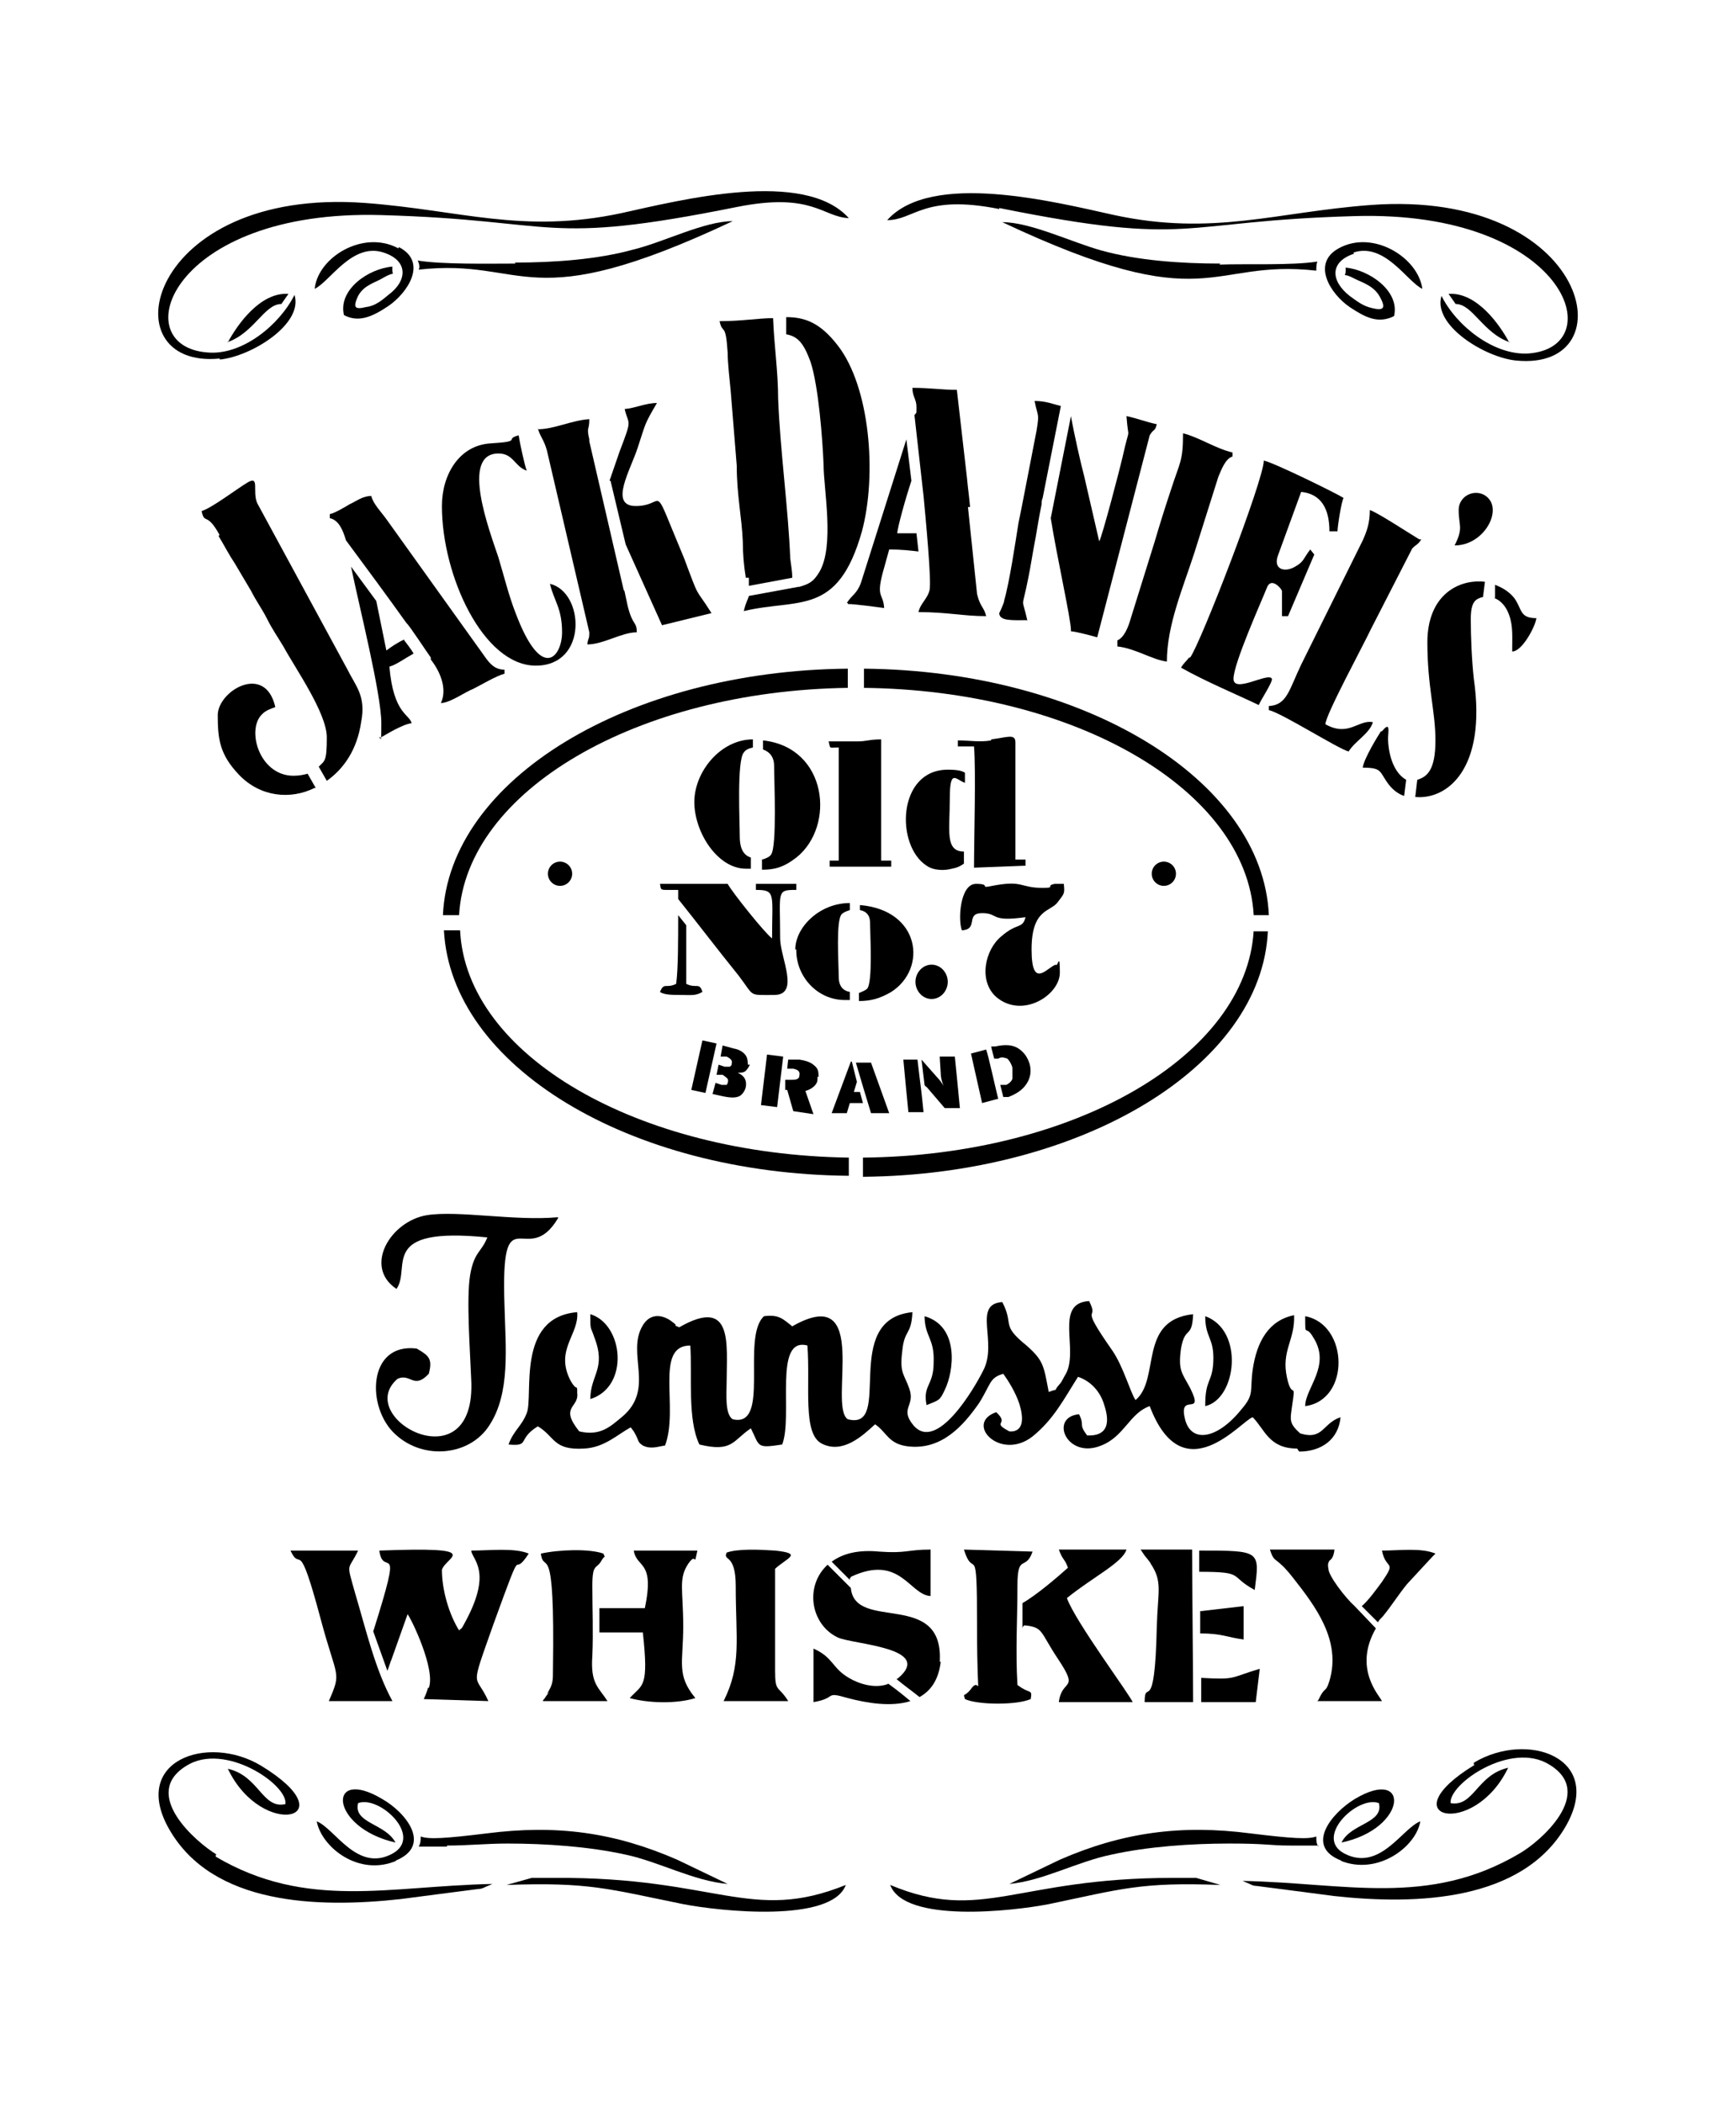 <?xml version="1.0" encoding="iso-8859-1"?>
<!-- Generator: Adobe Illustrator 28.5.0, SVG Export Plug-In . SVG Version: 9.03 Build 54727)  -->
<svg version="1.1" id="Livello_1" xmlns="http://www.w3.org/2000/svg" xmlns:xlink="http://www.w3.org/1999/xlink" x="0px" y="0px"
	 viewBox="0 0 935.435 1132.559" style="enable-background:new 0 0 935.435 1132.559;" xml:space="preserve">
<g id="Capa_1">
	<polygon points="553.68,334.56 553.68,334.56 553.68,334.56 	"/>
	<path d="M657.598,141.959c-21.219,0-44.614-1.632-64.2-7.073c-15.778-4.353-38.085-15.234-53.319-15.234
		c112.078,52.775,110.446,19.587,169.206,26.115l0,0c0-1.632,0-3.264,0.544-4.897c-13.602,2.176-38.085,1.088-52.775,1.632l0,0
		L657.598,141.959z"/>
	<path d="M553.68,334.56c-3.264-14.69-3.264-4.353,0.544-23.939c1.088-5.441,1.632-9.249,2.72-15.234
		c1.632-8.161,2.72-16.322,4.353-23.939c0-1.088,0-2.176,0.544-3.264l9.793-49.51c-4.353-1.088-8.161-2.72-14.146-2.72
		c1.632,8.705,2.72,5.985,1.088,15.778c-1.088,5.441-2.176,11.425-3.264,16.866c-2.176,10.881-4.353,22.851-6.529,33.188
		c-1.632,10.337-4.897,32.1-7.617,41.349c0,1.632-2.72,7.073-2.72,7.073c0,4.353,7.073,3.809,14.69,3.809h0.544V334.56z"/>
	<path d="M464.997,370.469c114.255,1.088,206.747,54.951,210.555,122.416h8.161c-3.264-72.905-99.565-131.665-218.172-132.753
		v10.337C465.541,370.469,464.997,370.469,464.997,370.469z"/>
	<path d="M675.552,501.046c-3.808,67.465-96.3,121.328-210.555,122.416l0,0v10.337c118.607-1.088,214.908-59.848,218.172-132.209
		h-7.617V501.046z"/>
	<path d="M498.185,708.336c0,11.969,5.441,11.969,4.897,25.571c0,12.514-5.985,11.969-3.808,22.851
		c6.529-2.72,7.073-2.176,9.793-8.161l0,0c4.897-9.793,8.161-34.276-10.881-39.717l0,0L498.185,708.336z"/>
	<path d="M649.437,757.303L649.437,757.303c16.866-3.808,21.219-40.805,0-48.422c0,11.969,4.897,11.425,4.353,24.483
		c-0.544,11.425-4.353,9.249-4.353,23.395l0,0V757.303z"/>
	<path d="M729.415,135.974c16.866-5.441,28.836,15.778,36.997,19.587c-2.176-16.866-26.659-32.1-45.158-21.763
		c-14.69,8.161-4.353,24.483,5.985,31.556c8.161,5.441,15.234,9.249,23.939,4.897c3.264-13.602-13.602-25.027-26.115-26.115
		c0.544,7.073-3.264,1.632,4.897,5.985c4.353,2.176,10.337,3.808,13.602,9.793s2.176,7.617-4.353,5.985
		c-4.897-1.088-8.161-3.809-11.969-6.529c-10.337-8.161-10.881-18.498,2.72-22.851h-0.544L729.415,135.974z"/>
	<polygon points="636.379,359.587 636.379,359.587 636.379,359.587 636.379,359.587 	"/>
	<path d="M577.075,340.001c2.176,0,12.514,2.72,14.146,3.264l28.292-108.814c2.176-3.809,2.72-1.632,3.808-5.985
		c-5.441-1.088-10.881-3.264-16.322-4.353c1.088,15.234,2.176,2.72-2.176,22.307c-1.088,4.897-10.881,42.437-12.514,45.158
		c-2.72-11.97-5.441-23.395-8.161-35.365c-1.632-5.985-5.441-22.851-7.073-32.1l-10.881,54.951l0,0
		c3.264,20.675,10.881,54.407,10.881,60.392l0,0L577.075,340.001z"/>
	<path d="M640.732,354.147c-1.632,2.176-2.72,2.72-4.353,5.441c13.602,7.617,29.38,14.146,41.893,20.131
		c1.088-2.72,7.617-12.514,7.073-14.146c-1.632-3.809-20.675,8.161-20.675,0c0-8.161,14.69-40.805,17.954-48.966
		c2.176-5.985,7.617,0,8.161,1.632v13.602h3.264l14.146-33.188l-2.176-2.72c-3.808,4.897-3.264,6.529-8.161,9.249
		c-5.441,3.264-11.97,1.632-9.249-5.985l12.514-34.276c10.881,1.088,15.234,9.249,15.234,21.219h4.353
		c0-2.72,2.176-16.322,3.264-17.954c-3.264-2.176-37.541-19.042-42.982-20.131c0,10.337-34.276,99.021-39.717,106.094
		C641.276,354.147,640.732,354.147,640.732,354.147z"/>
	<path d="M643.452,298.107l13.058-41.349c1.632-3.808,3.808-9.793,7.617-10.881V243.7c-9.249-2.176-17.954-8.161-26.659-10.337
		c0,15.234-1.632,15.234-6.529,30.468c-3.264,9.793-5.985,18.498-8.705,27.748l-13.058,41.893
		c-1.088,3.809-3.264,9.793-7.073,11.425v3.264c9.793,1.088,18.498,7.073,26.659,8.161
		C628.762,336.736,637.467,316.606,643.452,298.107C643.452,298.107,643.452,298.107,643.452,298.107z"/>
	<circle cx="301.776" cy="470.578" r="6.529"/>
	<path d="M410.59,462.417v5.985c6.529,0,11.425-1.088,18.498-6.529c21.219-16.866,16.866-59.304-17.954-63.112v4.897
		c3.264,1.088,5.985,3.808,5.985,8.705c0,7.617,1.632,43.526-1.632,47.878c-0.544,1.088-2.72,2.176-4.897,2.72l0,0L410.59,462.417z"
		/>
	<path d="M358.903,479.283h6.529v4.897c10.881,13.602,21.219,27.204,32.644,41.349c8.705,11.425,4.897,10.337,19.042,10.337
		c14.146,0,3.264-20.131,3.264-30.468c0-25.571-2.176-26.115,8.705-26.115v-3.264h-21.763v3.264c10.881,0,8.705,2.176,8.705,26.115
		c-3.808-2.72-21.219-24.483-23.939-29.38h-36.453C356.183,478.739,355.639,479.283,358.903,479.283
		C358.903,479.283,358.903,479.283,358.903,479.283z"/>
	<path d="M447.043,463.505v3.264h33.188v-3.264h-5.441v-65.288c-6.529,0-7.617,1.088-13.058,1.088h-15.234
		c1.088,4.353,0,3.264,5.441,3.264v60.936h-5.441l0,0H447.043z"/>
	<path d="M405.693,403.113v-4.897c-17.41,0-31.556,17.41-31.556,33.732c0,16.322,12.514,35.909,27.748,35.909s2.176,0,2.72,0v-5.985
		c-3.264-1.088-5.985-3.808-5.985-11.425s-1.632-40.805,2.176-45.158c1.088-1.632,2.72-2.176,4.897-2.72l0,0L405.693,403.113z"/>
	<path d="M573.267,476.018h-4.897c-5.441,1.088,1.088,2.176-6.529,2.176c-12.514,0-10.337-4.353-27.203-1.088
		c-7.617,1.632,0-1.088-8.705-1.088s-9.793,19.587-7.617,25.027l0,0c9.249-0.544,1.632-9.249,10.881-9.249
		c9.249,0,3.808,4.897,23.395,2.176c-1.632,6.529-4.353,2.72-13.058,10.337c-8.705,7.073-12.514,23.939-2.72,32.644
		c14.146,11.969,34.276-1.088,34.276-13.058c0-11.97-1.088-2.72-2.176-4.353c-4.353,1.088-13.058,14.146-13.058-8.161
		c0-22.307,10.337-20.131,14.146-25.571c3.264-4.353,3.808-4.353,3.264-9.249l0,0V476.018z"/>
	<path d="M534.094,398.76c-5.985,1.088-11.97,0-17.954,0v3.264h8.705c1.088,13.058,0,49.51,0,65.288l27.748-1.088v-3.264h-5.441
		v-63.112c0-4.897-4.353-2.72-13.058-1.632l0,0L534.094,398.76z"/>
	<path d="M217.989,344.353c-3.808,1.632-7.617,4.353-9.793,5.985l-5.441-26.659l-13.602-18.498
		c4.353,21.219,16.322,68.553,16.322,84.331s-0.544,4.353-1.088,8.161c3.808-2.176,12.514-7.617,17.41-8.161
		c-1.088-4.897-9.793-4.897-11.97-30.468c3.808-1.088,8.161-4.353,13.058-7.073c-1.632-2.72-3.809-5.441-5.441-7.617
		C217.445,344.353,217.989,344.353,217.989,344.353z"/>
	<polygon points="766.412,155.561 766.412,155.561 766.412,155.561 766.412,155.561 	"/>
	<path d="M300.688,655.561c-23.395,2.176-53.863-3.808-70.729-1.088c-19.587,3.264-34.276,27.748-16.322,39.717
		c8.161-11.425-10.337-33.732,48.966-27.748c-3.264,8.161-7.073,7.617-9.249,20.131c-2.176,12.514,0,41.893,0.544,56.039
		c3.264,57.671-64.2,21.219-39.717,0c7.073-3.264,8.705,5.985,16.866-2.72c2.176-8.161,0-9.793-6.529-13.602l0,0
		c-26.659-3.264-27.204,32.1-11.425,46.246c15.234,14.146,40.261,11.426,50.599-4.897c11.425-17.41,8.705-41.893,8.161-64.2
		c-2.176-62.024,11.97-19.042,28.836-47.334l0,0V655.561z"/>
	<path d="M541.167,584.288h-2.176l1.632,6.529h2.72c4.353-1.632,7.617-3.808,9.793-7.073c2.176-3.264,2.72-7.073,1.632-10.881
		c-1.088-3.264-2.72-5.985-5.985-8.161c-3.264-2.176-7.617-2.176-12.514-1.088h-2.176c0,0.544,1.632,6.529,1.632,6.529h2.176
		c1.632-1.088,3.264-0.544,4.897,0c1.088,1.088,2.176,2.72,2.72,4.897v5.985c-0.544,1.632-2.176,2.72-3.264,3.264L541.167,584.288
		L541.167,584.288z"/>
	<path d="M318.098,707.792c0,9.249,0,5.985,2.176,12.514c6.529,16.866-2.176,20.131-2.176,33.188
		C339.317,746.965,336.052,713.233,318.098,707.792z"/>
	<polygon points="189.153,305.724 189.153,305.724 189.153,305.724 189.153,305.724 	"/>
	<path d="M457.38,623.461c-113.711-1.632-206.203-54.951-209.467-122.416h-8.705c3.808,72.905,99.565,131.121,218.172,132.209
		v-10.337l0,0V623.461z"/>
	<path d="M642.908,834.561h-28.292l2.176,3.264c0,0,3.264,3.808,3.264,4.353c6.529,9.793,3.808,14.69,3.264,34.276
		c-1.088,49.51-6.529,26.659-6.529,40.261h26.115c0-14.69-0.544-67.465-0.544-82.155
		C642.364,834.561,642.908,834.561,642.908,834.561z"/>
	<path d="M700.035,781.786c11.97,0,21.219-6.529,22.307-18.498c-9.793,3.264-9.249,12.514-21.763,8.705
		c-5.985-5.441-5.441-7.073-4.353-14.69c2.176-14.69,0-2.72-2.72-15.234c-3.264-14.69,4.353-20.131,3.808-33.732
		c-13.602,2.72-20.131,14.146-22.307,29.38c-1.632,11.425,1.088,13.058-5.985,21.219c-13.058,16.322-27.203,18.498-30.468,5.441
		c-3.808-15.234,10.881-0.544,2.72-16.866c-4.353-8.161-6.529-9.249-4.897-21.219c2.176-12.514,5.985-4.897,6.529-18.498
		c-29.924,3.264-17.41,34.82-31.012,46.246c-2.72-3.808-6.529-17.954-12.514-26.659c-19.042-27.203-6.529-14.69-12.514-26.659
		c-19.042,1.088-5.441,26.115-12.514,39.173c-1.088,1.632-2.176,4.353-3.264,5.441c-4.897,5.441,1.088,1.632-5.985,4.353
		c-2.72-14.146-2.72-16.866-11.969-25.027c-14.146-11.425-6.529-10.881-13.058-23.395c-16.322,1.088-2.176,21.763-10.337,36.997
		c-4.897,9.793-25.027,44.07-37.541,29.38c-7.617-9.249,1.088-10.337-2.176-19.587c-2.72-8.161-5.441-8.161-3.809-20.675
		c1.088-11.425,4.897-8.161,5.441-20.675c-39.173,3.808-9.793,64.2-34.82,57.671c-10.881-7.073,13.058-74.538-29.924-50.054
		c-4.897-3.808-7.073-6.529-15.234-5.441c-12.514,11.425,3.808,60.392-16.866,55.495c-4.353-2.72-3.264-14.146-3.264-20.131
		c0-20.131,3.809-46.246-25.571-29.38c-4.897-2.176,0,0-2.72-2.176l-2.176-1.632c-5.985-3.808-11.425-2.72-14.69,2.72
		c-9.249,15.234,7.073,34.276-11.425,49.51c-5.985,4.897-11.425,10.337-22.851,7.617l0,0c-10.881-13.602,0-12.514-1.088-20.675
		c0-5.441,0,0-3.809-7.073c-8.161-16.322,4.897-24.483,3.809-36.453c-33.188,2.72-23.395,45.158-27.204,54.407
		c-2.72,7.073-7.073,9.249-9.793,16.866c11.97,1.088,4.353-2.72,15.778-9.793c9.249,5.441,8.161,13.058,25.027,11.97
		c10.881-0.544,17.954-7.617,25.027-11.426l1.632,2.176c3.264,5.441,1.632,5.441,4.897,7.617c4.353,2.176,8.161,0.544,11.97,0
		c7.617-20.131-5.985-53.863,13.602-53.863c1.088,16.322-1.632,39.717,4.897,53.319c17.954,4.353,17.954-2.176,27.748-8.705
		c4.897,9.793,2.72,10.881,16.866,8.705c5.985-15.234-4.897-58.216,13.602-53.319c1.632,21.763-2.72,47.334,7.617,52.775
		c11.425,5.985,22.307-4.353,28.836-10.337c6.529,4.353,7.073,10.881,18.498,11.97c17.41,1.632,28.836-10.881,37.541-23.395
		c6.529-10.337,5.441-13.602,13.058-15.778c2.72,3.808,6.529,9.793,8.705,16.322c4.897,16.322-4.897,14.69-5.441,14.69
		c-10.337-5.441,0.544-3.264-7.073-10.337c-17.41,5.985,2.176,26.659,19.587,13.058c11.425-9.249,16.866-20.131,24.483-32.1
		c6.529,2.176,11.97,7.617,14.146,15.234c3.264,9.793,1.632,16.866-9.249,16.322c-4.897-6.529-1.088-4.897-4.353-11.426
		c-16.322,1.632-6.529,24.483,11.97,16.866c12.514-4.897,15.234-17.41,26.115-21.219c17.954,47.334,49.51,7.617,55.495,5.985
		c6.529,6.529,8.705,16.866,23.939,16.866L700.035,781.786L700.035,781.786z"/>
	<path d="M647.26,916.715h29.38l2.176-17.954c-16.322,4.897-12.514,5.985-31.556,4.897V916.715L647.26,916.715L647.26,916.715z"/>
	<polygon points="616.793,916.171 616.793,916.171 616.793,916.171 	"/>
	<polygon points="616.793,916.171 616.793,916.171 616.793,916.171 	"/>
	<path d="M646.172,834.561v11.97c25.027,0,15.778,2.176,29.924,9.793c2.72-21.219,3.264-21.219-29.924-21.219l0,0V834.561z"/>
	<path d="M799.056,322.046l1.088-8.705c-14.146-1.632-31.012,7.073-31.012,32.644l0,0c0,23.939,4.353,36.997,4.353,52.775
		s-4.353,19.587-9.793,21.219l-1.088,9.249c16.866,1.632,38.629-14.69,31.556-63.656c-1.088-9.793-1.632-22.307-1.632-32.1
		c0-9.793,2.72-10.881,6.529-11.97l0,0V322.046z"/>
	<path d="M670.111,882.439v-17.41l-23.395,2.72v11.969c11.97,0,14.69,2.176,23.395,3.264l0,0V882.439z"/>
	<path d="M538.446,112.035c105.55,21.219,94.668,7.073,191.513,4.353c113.711-3.264,138.738,70.729,93.58,73.994l0,0
		c-18.498,1.088-38.629-14.69-46.79-31.012c-4.897,15.778,23.395,33.188,40.261,34.82c60.936,5.985,39.717-92.492-78.346-83.787
		c-51.143,3.808-84.875,16.866-138.194,5.441c-32.1-7.073-98.477-23.939-122.416,2.72c14.69,0,19.587-14.146,60.392-5.985l0,0
		L538.446,112.035z"/>
	<path d="M827.892,332.928c-9.249,0-7.617-4.897-11.97-10.881c-2.72-3.264-5.985-5.441-10.337-7.073v7.073h-0.544
		c3.264,1.088,6.529,4.353,8.161,9.249c2.176,5.985,1.632,11.97,1.632,19.587C820.275,350.882,827.348,337.28,827.892,332.928
		L827.892,332.928z"/>
	<polygon points="550.96,876.998 550.96,876.998 550.96,876.998 550.96,876.998 	"/>
	<path d="M709.829,916.171h34.82c-1.088-2.72-15.778-17.41-3.264-39.173l-11.425-11.97c-4.897-4.353-14.146-16.322-14.146-20.131
		c-0.544-2.72,0-3.264,0.544-4.353c0.544-0.544,2.176-1.088,2.72-5.985h-34.821c2.72,8.161,2.72,2.72,12.514,15.234
		c11.97,15.234,26.115,33.732,19.586,55.495c-2.176,7.073-2.176,2.176-5.985,10.337l0,0L709.829,916.171z"/>
	<path d="M744.105,393.864c-1.088,1.632-9.249,14.69-9.793,19.587c10.881,0,8.705,2.176,14.146,9.249
		c2.176,2.72,4.897,4.897,8.161,5.985l1.088-8.705l0,0c-4.897-2.72-9.249-9.793-9.793-21.763c0-3.809,1.632-10.337-3.264-4.353
		L744.105,393.864L744.105,393.864z"/>
	<polygon points="488.936,237.171 488.936,237.171 488.936,237.171 	"/>
	<path d="M456.836,325.311c3.808,0,15.778,1.632,19.587,2.176c-0.544-8.705-4.897-4.897,0-21.763
		c1.088-3.809,1.632-5.985,2.72-9.793c6.529,0,10.881,0.544,15.778,1.088l-1.088-9.793h-10.337c0-2.72,4.353-18.498,7.617-28.292
		l-2.72-22.307l-24.483,77.258c-2.176,5.985-4.897,6.529-7.617,10.881h0.544V325.311z"/>
	<path d="M117.88,288.858c3.264,5.441,5.441,9.793,8.705,14.69c3.264,5.441,5.441,9.249,8.705,14.69
		c2.72,5.441,5.985,9.793,8.705,15.234c2.72,5.441,5.441,9.249,8.705,14.69c6.529,11.97,23.395,35.909,23.395,48.966
		s-1.088,12.514-4.353,15.778l4.353,7.617c9.249-6.529,16.322-16.866,18.498-31.556c2.72-14.146-2.72-19.042-7.617-28.836
		l-48.422-89.228c-2.72-6.529,1.632-15.234-5.441-10.881c-5.441,3.264-19.042,13.602-24.483,15.234l0,0
		c1.632,7.617,2.72,0,9.793,13.058h-0.544L117.88,288.858z"/>
	<path d="M764.78,290.49c-5.441-3.264-22.851-14.69-26.659-15.778c0,7.073-1.632,11.425-3.808,16.322l-33.188,66.921
		c-6.529,13.602-7.617,21.763-17.41,22.307v2.176c7.073,1.632,36.997,20.675,42.982,22.307c3.264-5.441,11.425-9.793,13.058-15.778
		c-7.617-1.632-13.058,8.161-25.571,1.088c0-4.897,20.675-42.982,24.483-51.143l22.307-43.526c2.72-2.72,2.72-1.632,4.897-4.897
		L764.78,290.49L764.78,290.49z"/>
	<path d="M417.663,835.105c-8.161-0.544-20.131-1.088-26.115,1.088c-2.176,4.897,4.897,0,4.897,17.954
		c0,28.836,3.264,42.438-6.529,62.024h34.82c-5.441-8.705-7.073-4.353-7.073-16.322v-54.951
		C424.192,838.913,432.897,836.737,417.663,835.105L417.663,835.105z"/>
	<path d="M610.264,916.715c-0.544-2.72-31.012-43.526-35.365-56.039c14.146-11.426,29.924-19.042,32.1-26.115h-36.453
		c2.176,5.985,3.264,4.897,4.897,9.793c-5.441,4.897-16.866,14.69-24.483,19.042v13.602c0,0,0-1.088,1.088-1.632
		c10.337,1.088,8.161,3.264,17.954,17.954c11.97,17.954,2.176,10.337,0.544,23.395C570.547,916.715,610.264,916.715,610.264,916.715
		z"/>
	<path d="M703.3,757.303c24.483-3.264,23.395-44.07,0-48.422c0,12.514,0,3.808,4.353,11.425
		C717.446,735.54,703.3,747.509,703.3,757.303L703.3,757.303z"/>
	<path d="M555.313,915.627c1.088-6.529,0-2.72-7.073-8.161c-1.088-18.498,0-35.365,0-53.319s4.353-7.617,8.161-18.498l-36.997-1.088
		c5.441,17.41,7.073-7.617,7.073,41.349s2.72,25.027-3.264,33.732c-3.808,4.897-4.353,1.632-3.264,5.441l0,0
		c7.073,3.264,28.292,3.264,35.365,0l0,0V915.627z"/>
	<polygon points="391.547,836.737 391.547,836.737 391.547,836.737 	"/>
	<polygon points="494.921,914.539 494.921,914.539 494.921,914.539 	"/>
	<path d="M458.468,849.25c26.659-12.514,31.556,9.793,42.982,10.337V834.56c-12.514,0-13.058,2.176-27.748,1.088
		c-11.425-1.088-19.587,1.088-25.571,5.441l9.793,9.793l0,0v-1.088h0.544L458.468,849.25z"/>
	<path d="M506.346,895.496c2.72-39.717-45.702-16.322-47.878-40.261l-12.514-12.514c-12.514,11.425-9.249,32.1,5.441,39.173
		c8.161,3.808,52.775,5.441,32.1,22.307h-0.544c3.808,3.264,9.249,7.073,12.514,9.793c5.985-3.264,10.337-9.249,11.425-19.042
		h-0.544V895.496z"/>
	<path d="M240.84,993.973c11.425,0,21.219-1.088,32.644-1.088c20.675,0,44.07,1.632,63.656,5.985
		c17.954,3.808,36.453,14.146,54.951,15.778l-27.204-13.058c-33.732-14.69-64.744-19.042-102.829-14.146
		c-22.307,2.72-31.012,3.264-35.365,1.632c0,1.632,0,3.808-1.088,5.441h15.234V993.973z"/>
	<path d="M722.342,1002.134c20.131,8.161,40.805-7.617,42.982-21.219c-9.793,3.808-21.763,27.204-40.805,17.41
		c-16.866-8.705,7.073-31.556,18.498-27.204c2.72,10.881-15.234,10.881-20.131,21.219l0,0c35.909-7.617,36.997-41.349,7.073-23.395
		c-12.514,7.617-27.203,25.571-7.073,33.188l0,0H722.342z"/>
	<path d="M773.485,836.737c-7.617-3.264-19.587-1.632-28.836-1.632c2.176,10.881,8.161,4.897,0,16.866
		c-3.264,4.353-7.073,9.793-10.881,13.058l8.705,8.705l0,0c0.544-1.088,1.632-2.176,2.72-3.264
		c4.897-5.985,8.161-11.425,13.058-17.41l13.602-14.69l1.088-1.088l0,0L773.485,836.737z"/>
	<polygon points="780.558,158.281 780.558,158.281 780.558,158.281 	"/>
	<path d="M802.32,268.728c-5.441-6.529-16.322-2.72-16.322,5.985c0,8.705,2.72,9.249-2.176,19.042
		C799.056,293.755,808.849,276.345,802.32,268.728z"/>
	<path d="M423.648,171.339v8.705l0,0c5.985,1.088,9.249,4.353,13.058,14.69c4.353,13.058,6.529,41.893,7.073,55.495
		c0,13.058,5.985,43.526-2.176,57.671c-3.264,5.441-5.441,6.529-10.881,8.161h-0.544c-8.705,1.632-17.954,3.264-26.659,4.897
		c-0.544,2.176-1.632,3.264-2.72,8.161c29.38-7.073,50.599,3.264,63.656-42.982c8.161-30.468,4.353-77.802-13.058-100.109
		c-9.249-11.97-17.41-15.234-27.748-15.234l0,0V171.339z"/>
	<path d="M813.202,184.397c-4.897-9.249-17.41-27.204-32.644-26.115c1.088,1.632,2.72,3.809,3.808,5.441
		c9.249,0,14.69,15.778,29.38,20.675H813.202L813.202,184.397z"/>
	<path d="M230.503,909.098c0,1.088-1.632,4.897-2.176,5.985l34.821,1.088c-7.073-15.778-10.337-4.353,2.72-41.349
		c17.954-49.51,8.705-22.307,19.042-38.085c-7.617-3.264-21.219-1.632-31.012-1.632c0.544,4.897,11.425,10.881-2.72,37.541
		c-3.264,5.985-1.632,3.264-3.809,5.441c-5.441-8.705-9.249-21.763-9.249-32.644c2.176-7.073,23.939-12.514-33.732-10.337
		c2.176,15.778,13.602-9.793-3.264,43.526l7.617,21.219l0,0c1.088-2.72,1.632-4.897,2.176-5.985
		c2.72-7.617,5.985-16.866,8.705-24.483c2.176,2.72,15.234,29.924,11.425,39.717l0,0L230.503,909.098z"/>
	<path d="M322.995,866.661v12.514l0,0h23.395c3.264,29.924,0,27.748-7.073,35.365c9.793,2.72,25.027,3.264,35.365,0
		c-10.337-12.514-6.529-19.042-6.529-38.629s-2.72-25.571,2.72-33.732c4.897-7.073,2.72,3.264,4.897-7.073h-34.276
		c1.632,9.793,11.425,4.897,5.985,31.012h-24.483V866.661z"/>
	<path d="M213.092,1002.134c20.131-8.161,5.441-26.115-7.073-33.188c-29.924-17.954-28.836,15.234,7.073,23.395l0,0
		c-5.441-10.337-22.851-10.337-20.131-21.219c11.425-4.353,35.365,17.954,18.498,27.204c-19.042,10.337-31.012-13.602-40.805-17.41
		c2.72,14.146,22.851,29.924,42.982,21.219l0,0H213.092z"/>
	<path d="M172.831,872.101c8.705,32.644,11.425,27.748,4.353,44.07h34.276c-9.249-16.866-14.146-38.085-20.131-58.216
		c-4.897-17.41-3.808-11.425,1.632-22.851h-36.453C162.494,847.618,160.318,825.311,172.831,872.101L172.831,872.101
		L172.831,872.101z"/>
	<path d="M118.424,193.646c16.866-1.632,45.158-19.042,40.261-34.82c-8.161,16.322-28.292,32.644-46.79,31.012l0,0
		c-45.158-3.264-20.131-77.258,93.58-73.994c96.844,2.72,85.963,16.866,191.513-4.353c40.805-8.161,46.246,5.441,60.392,5.985
		c-23.939-26.659-90.316-9.793-122.416-2.72c-53.319,11.425-87.051-1.632-138.194-5.441
		c-118.063-8.705-139.282,89.772-78.346,83.787l0,0V193.646z"/>
	<path d="M295.791,911.274c-0.544,1.088-1.632,2.176-2.176,3.264c0,0-1.088,1.088-1.088,1.632h34.82
		c-4.897-7.617-9.249-9.249-8.161-24.483c0.544-13.058,0-25.027,0-37.541s2.176-8.705,4.897-13.602
		c2.176-3.808,2.176-0.544,1.088-3.808c-7.617-2.72-23.939-2.176-33.732,0c1.632,11.969,7.617-10.881,6.529,62.024
		c0,7.073,0,8.161-3.264,13.602L295.791,911.274L295.791,911.274z"/>
	<polygon points="438.338,887.879 438.338,887.879 438.338,887.879 438.338,887.879 	"/>
	<polygon points="155.421,158.281 154.877,158.281 155.421,158.281 	"/>
	<path d="M170.111,424.332l-4.353-7.617l0,0c-2.176,0.544-4.353,1.088-7.617,1.088c-18.498,0-25.571-25.027-16.866-33.188
		c2.176-2.176,4.353-2.72,7.073-3.809c-5.441-23.939-31.012-8.705-31.012,4.353c0,13.058,1.088,21.219,11.425,32.1
		c11.425,11.97,27.748,13.602,40.805,7.073H170.111z"/>
	<path d="M478.599,906.922c-7.073,2.72-15.778,0-21.219-3.264c-9.249-5.441-8.161-10.881-19.042-15.778v28.836
		c13.058-2.176,5.441-5.985,18.498-2.176c10.337,2.72,23.395,4.897,33.732,1.632c-3.808-3.264-8.705-7.073-12.514-9.793l0,0
		L478.599,906.922z"/>
	<path d="M632.026,1011.383c-84.875,0-102.829,24.483-152.34,3.808c7.617,20.675,65.833,14.146,85.419,10.337
		c39.173-8.161,49.51-11.97,92.492-10.337l-13.058-3.808C644.54,1011.383,632.026,1011.383,632.026,1011.383z"/>
	<polygon points="669.567,1013.56 669.567,1013.56 669.567,1013.56 	"/>
	<path d="M794.703,950.448c-47.334,28.836-0.544,40.261,17.954,1.632c-16.866,3.808-18.498,21.219-31.012,19.042
		c-1.088-10.337,32.644-33.732,53.319-20.675c25.027,15.234-4.897,41.349-16.322,47.878c-48.966,28.836-93.58,15.778-149.075,14.69
		l3.809,1.632c1.088,0.544,2.176,1.088,3.808,1.088l16.866,2.176c8.161,1.088,16.866,2.176,25.027,3.264
		c44.614,4.897,101.197,2.72,124.592-37.541c21.219-36.997-20.675-51.687-49.51-34.276v1.088H794.703z"/>
	<path d="M710.373,994.517L710.373,994.517c-1.088-1.632-1.088-3.264-1.088-5.441c-4.353,1.632-13.058,1.088-35.365-1.632
		c-37.541-4.897-69.097-0.544-102.829,14.146l-27.203,13.058c17.954-1.632,36.453-11.97,54.951-15.778
		c19.587-4.353,42.982-5.985,63.656-5.985c20.675,0,21.219,1.088,32.644,1.088h15.234V994.517z"/>
	<path d="M299.056,1011.383h-12.514l-13.602,3.808c44.614-1.632,54.951,2.176,95.212,10.337
		c19.587,3.808,79.978,10.337,87.595-10.337C404.605,1035.867,386.107,1010.839,299.056,1011.383L299.056,1011.383z"/>
	<polygon points="265.867,1013.56 265.867,1013.56 265.867,1013.56 	"/>
	<path d="M122.233,184.397c14.69-4.897,20.131-20.675,29.38-20.675c1.088-1.632,2.72-3.808,3.809-5.441
		c-15.234-1.088-27.748,16.866-32.644,26.115C122.777,184.397,122.233,184.397,122.233,184.397z"/>
	<path d="M116.792,998.87c-10.881-6.529-41.349-32.644-16.322-47.878c20.675-13.058,54.951,10.337,53.319,20.675
		c-12.514,2.72-14.146-15.234-31.012-19.042c18.498,38.629,65.288,27.203,17.954-1.632c-28.836-17.41-70.729-2.72-49.51,34.276
		c23.395,40.805,79.978,42.437,124.592,37.541c8.161-1.088,16.866-2.176,25.027-3.264l16.866-2.176c1.632,0,2.72-0.544,3.809-1.088
		l3.808-1.632c-55.495,1.088-100.109,14.146-149.075-14.69v-1.088H116.792z"/>
	<polygon points="272.94,1015.192 272.94,1015.192 272.94,1015.192 	"/>
	<path d="M355.639,534.234c2.176,1.632,7.073,1.632,11.97,1.632c4.897,0,7.073,0.544,10.881-1.632
		c-1.632-5.441-3.264-1.632-8.705-4.353v-31.556l-4.353-5.441l0,0c0,13.058,0,29.38-1.088,36.997
		C358.903,532.602,357.815,528.793,355.639,534.234z"/>
	<path d="M429.088,511.927c0,14.146,11.425,26.659,26.115,26.659s1.632,0,2.72,0v-4.353c-3.264-0.544-5.985-2.72-5.985-8.161l0,0
		c0-7.073-1.632-30.468,1.632-33.732c1.088-1.088,2.72-1.632,4.353-2.176v-3.808c-16.322,0-29.38,13.058-29.38,25.027h0.544
		L429.088,511.927z"/>
	<polygon points="469.349,599.522 469.349,599.522 469.349,599.522 	"/>
	<path d="M469.349,572.319h-8.161c2.72,9.249,5.441,18.498,8.161,27.203h9.793L469.349,572.319z"/>
	<path d="M537.902,591.905c-1.632-6.529-5.441-23.939-6.529-26.659l-8.161,2.176l5.985,26.659l0,0l8.161-2.176H537.902z"/>
	<polygon points="422.015,569.054 413.31,567.966 410.046,595.17 418.751,596.258 418.751,596.258 	"/>
	<path d="M402.973,573.951c0-1.632,0-3.808-1.088-5.441c-1.088-1.632-3.264-3.264-6.529-3.808l-5.985-1.632l0,0l-1.088,5.985h3.264
		c2.176,1.088,3.264,2.176,2.72,3.808c0,0.544,0,1.088-1.088,1.632h-2.72l-3.264-1.088l-1.088,5.441h3.264
		c1.632,1.088,2.176,1.632,2.72,2.176c0.544,1.088,0,2.72-0.544,3.264h-2.72l-3.264-1.088l-1.632,5.985l4.897,1.088
		c4.897,1.088,7.617,1.088,9.793,0c1.632-1.088,2.72-2.72,3.264-4.897c0.544-3.264-0.544-5.985-4.353-7.617
		c1.632,0,3.264,0,4.353-1.088c1.088-1.088,1.632-2.176,2.176-3.264h-1.088L402.973,573.951z"/>
	<path d="M441.058,579.936c0-2.176,0-4.353-2.176-5.985c-1.632-1.632-4.353-2.72-8.161-3.264h-5.985
		c0-0.544-0.544,4.897-0.544,4.897h3.264c2.72,0.544,3.808,1.632,3.264,3.808c0,2.176-2.72,2.176-4.353,2.176h-3.264v5.441
		c-0.544,0,1.088,0,1.088,0l3.264,11.425l10.881,1.632l0,0l-4.353-12.514c2.176-0.544,3.808-1.632,4.897-2.72
		c1.088-1.088,1.632-2.176,1.632-3.808v-1.088L441.058,579.936z"/>
	<path d="M463.365,486.9v3.264l0,0c3.264,0.544,5.441,2.72,5.441,6.529c0,5.441,1.632,32.644-1.632,35.909
		c-0.544,0.544-2.72,1.632-4.353,2.176v4.353c5.985,0,10.881-1.088,17.41-4.897c19.587-12.514,15.778-44.07-16.866-46.79l0,0
		L463.365,486.9z"/>
	<path d="M489.48,598.978h8.161c0-0.544-1.088-10.337-1.088-10.337l0,0c-1.088-8.161-1.088-9.249-2.176-17.954h-7.617
		C486.76,571.231,489.48,598.978,489.48,598.978C489.48,598.978,489.48,598.978,489.48,598.978z"/>
	<path d="M499.273,466.225c3.808,2.72,9.793,2.72,13.602,1.632c3.264-0.544,4.897-1.632,6.529-2.72v-6.529l0,0
		c-10.337,0-7.617-11.425-7.617-28.292c0-16.866,3.264-10.337,8.161-8.705v-5.441c-1.632-1.088-4.353-1.632-9.249-1.632
		C483.495,414.538,482.407,455.344,499.273,466.225C499.273,466.225,499.273,466.225,499.273,466.225z"/>
	<path d="M499.273,585.376l9.793,11.425h8.161c0-0.544-2.72-27.748-2.72-27.748h-8.161c0,0.544,0.544,8.705,0.544,8.705
		c0,2.176,0.544,4.897,1.632,7.073c-1.088-1.632-2.176-3.264-3.808-4.897l-8.161-9.249l1.632,13.602
		C498.185,584.288,498.729,585.376,499.273,585.376C499.273,585.376,499.273,585.376,499.273,585.376z"/>
	<path d="M501.994,538.042c4.897,0,8.705-4.353,8.705-9.249s-3.808-9.249-8.705-9.249s-8.705,4.353-8.705,9.249
		S497.097,538.042,501.994,538.042z"/>
	<path d="M200.579,267.095c-5.441,0-8.161,2.72-11.97,4.353c-2.72,1.632-8.161,4.897-10.881,5.441v2.176
		c4.897,1.088,7.073,6.529,8.705,11.97c10.881,14.69,21.763,29.38,32.644,44.614l0,0c1.088,0.544,11.425,16.322,13.058,18.498v1.088
		c4.353,5.441,9.249,15.234,5.441,23.395c4.897,0,13.058-5.985,17.41-7.617c4.353-2.176,12.514-7.073,16.866-8.161v-2.176
		c-5.985,0-8.705-4.353-11.425-8.161l-52.231-72.905c-2.72-3.809-7.073-8.161-8.161-12.514H200.579z"/>
	<path d="M289.806,230.643c1.088,4.353,3.264,5.985,4.897,11.97l22.851,97.933c0,4.353-0.544,2.176-1.088,6.529
		c8.705,0,18.498-6.529,26.659-6.529c0-5.985-2.176-3.264-4.897-14.146c-0.544-2.72-1.088-4.897-1.632-7.617
		c0,0,0-0.544-0.544-1.088l-18.498-79.978v-1.088l0,0c-1.632-7.073,0-4.353,0-10.881c-9.249,0.544-19.042,5.441-27.748,5.441l0,0
		V230.643z"/>
	<polygon points="386.107,561.981 378.49,560.349 372.505,587.009 372.505,587.009 372.505,587.009 380.122,588.641 	"/>
	<path d="M328.979,258.934l8.161,34.276l19.587,43.526l26.659-6.529c-9.249-14.69-5.985-5.985-14.69-29.38
		c-2.176-5.441-4.353-10.337-6.529-15.778c-9.793-23.939-4.897-12.514-19.587-12.514s-2.72-19.587,1.088-31.556
		c4.353-13.058,3.264-11.97,10.337-23.939c-5.985,0-11.425,2.72-17.41,3.264l0,0c2.176,9.249,4.353,4.353-2.72,22.851l-5.441,15.778
		H328.979z"/>
	<path d="M403.517,311.709v3.809l23.395-4.353c0-3.264-0.544-5.985-1.088-10.337c-1.088-27.204-5.441-58.216-6.529-85.963
		c0-14.69-2.176-28.836-2.72-43.526l0,0c-7.617,0-16.866,1.632-28.836,1.632c1.632,7.617,3.264,0,4.353,16.866
		c0,5.441,1.088,15.234,1.632,20.675l3.264,40.261c0,15.778,2.72,27.748,3.264,40.805c0,6.529,0.544,13.058,1.632,19.587h1.632
		L403.517,311.709z"/>
	<path d="M214.725,133.798c-19.042-10.337-43.526,4.897-45.158,21.763c8.161-3.808,20.131-25.027,36.997-19.587
		c13.602,4.353,13.058,15.234,2.72,22.851c-3.264,2.72-7.073,5.985-11.97,6.529c-6.529,1.632-7.073,0-4.353-5.985
		c3.264-5.985,9.249-7.073,13.602-9.793c7.617-4.353,4.353,0.544,4.897-5.985c-13.058,1.088-29.38,12.514-26.115,26.115
		c8.161,4.353,15.778,0.544,23.939-4.897c10.337-7.073,21.219-23.395,5.985-31.556h-0.544L214.725,133.798z"/>
	<polygon points="169.567,155.561 169.567,155.561 169.567,155.561 169.567,155.561 	"/>
	<path d="M277.837,141.959c-14.69,0-39.173,0.544-52.775-1.632c1.088,2.176,1.088,3.808,0.544,4.897l0,0
		c58.76-6.529,57.127,26.659,169.206-26.115c-15.234,0-37.541,11.425-53.319,15.234c-19.587,5.441-42.982,7.073-64.2,7.073l0,0
		L277.837,141.959z"/>
	<polygon points="464.997,594.082 464.997,594.082 463.365,588.097 460.1,588.097 461.733,582.656 459.012,571.775 458.468,571.775 
		448.131,599.522 456.292,599.522 457.924,594.082 	"/>
	<circle cx="627.13" cy="470.578" r="6.529"/>
	<path d="M268.588,244.244c8.161,0,8.705,7.073,15.234,9.249c-1.088-2.72-3.809-15.234-4.353-19.042
		c-8.161,2.176,2.72,3.264-15.234,4.353c-16.866,1.088-26.115,16.866-26.115,33.732l0,0c0,37.541,22.307,85.963,50.599,85.963
		s26.115-39.717,7.617-44.07c2.176,9.249,6.529,13.058,6.529,26.115s-10.881,27.204-25.027-10.337
		c-3.809-9.793-5.985-19.042-9.249-29.924C263.691,285.594,247.913,244.244,268.588,244.244z"/>
	<path d="M238.664,492.884h8.705c3.809-66.921,95.756-120.784,209.467-122.416v-10.337
		C338.229,361.219,241.928,419.979,238.664,492.884z"/>
	<path d="M522.668,272.536c-0.544-5.985-1.088-9.249-1.632-15.234l-5.441-47.334c-8.161,0-14.146-1.088-23.939-1.088
		c0,4.897,2.176,5.985,2.176,10.337c0,4.353,0,2.72-1.088,4.353l4.897,43.526c1.088,11.425,4.353,45.702,3.264,50.599l0,0
		c-1.088,4.897-4.897,7.073-5.985,11.97c15.778,0,23.939,2.176,36.453,2.176c-1.088-4.897-3.264-4.897-4.897-11.97l-4.897-46.79
		h1.088L522.668,272.536z"/>
</g>
</svg>
